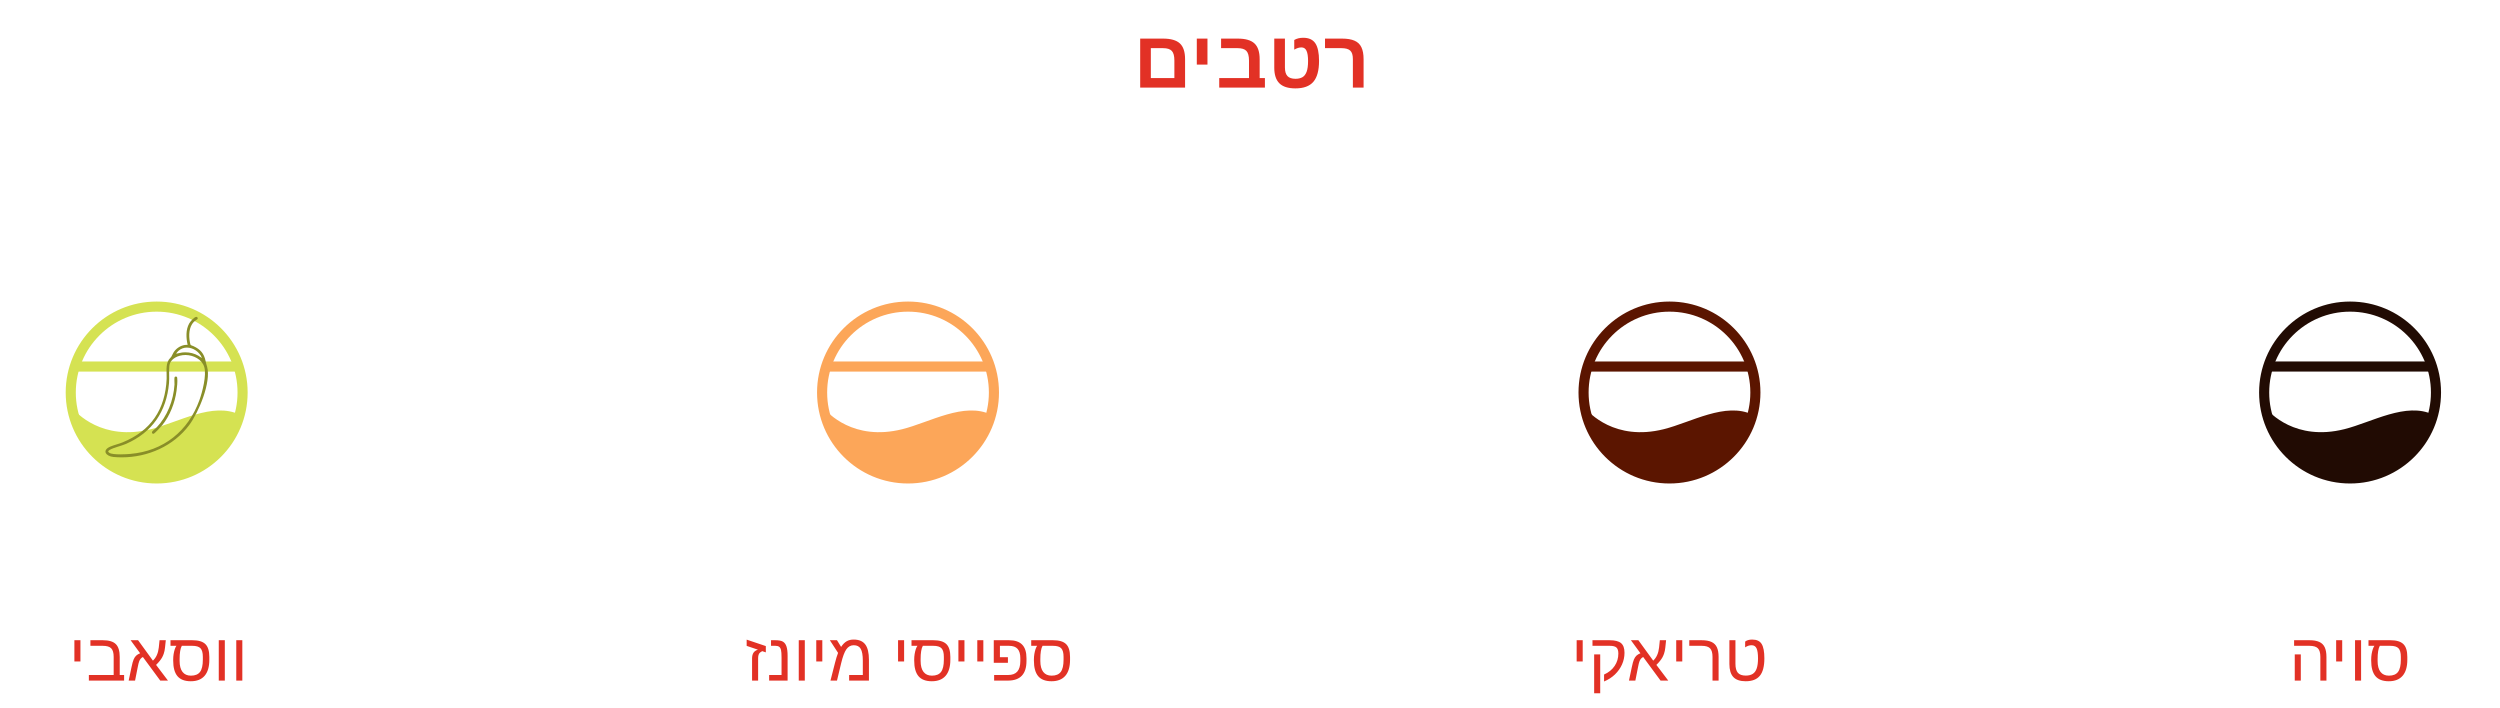 <svg xmlns="http://www.w3.org/2000/svg" width="742" height="210" viewBox="0 0 742 210" fill="none"><path d="M351.73 17.574V26H338.406V11.457H345.18C347.492 11.457 349.16 11.934 350.184 12.887C351.215 13.832 351.73 15.395 351.73 17.574ZM341.57 23.164H348.555V17.938C348.555 16.609 348.305 15.672 347.805 15.125C347.305 14.57 346.43 14.293 345.18 14.293H341.57V23.164ZM358.375 11.457V19.18H355.211V11.457H358.375ZM375.426 23.164V26H361.867V23.164H370.703V17.984C370.703 16.617 370.445 15.66 369.93 15.113C369.422 14.566 368.551 14.293 367.316 14.293H362.418V11.457H367.363C369.645 11.457 371.297 11.934 372.32 12.887C373.352 13.84 373.867 15.402 373.867 17.574V23.164H375.426ZM384.484 26.234C382.328 26.234 380.742 25.734 379.727 24.734C378.711 23.727 378.203 22.18 378.203 20.094V11.457H381.367V20.023C381.367 21.188 381.617 22.039 382.117 22.578C382.617 23.117 383.414 23.387 384.508 23.387C385.305 23.387 385.98 23.234 386.535 22.93C387.09 22.617 387.512 22.078 387.801 21.312C388.09 20.539 388.234 19.469 388.234 18.102C388.234 16.75 388.082 15.742 387.777 15.078C387.473 14.406 386.969 14.07 386.266 14.07C385.586 14.07 384.875 14.293 384.133 14.738V11.867C384.867 11.43 385.754 11.211 386.793 11.211C388.465 11.211 389.664 11.758 390.391 12.852C391.125 13.938 391.492 15.68 391.492 18.078C391.492 20.906 390.93 22.973 389.805 24.277C388.688 25.582 386.914 26.234 384.484 26.234ZM404.711 17.574V26H401.535V17.551C401.535 16.34 401.273 15.496 400.75 15.02C400.234 14.535 399.363 14.293 398.137 14.293H393.262V11.457H398.324C399.863 11.457 401.098 11.664 402.027 12.078C402.965 12.484 403.645 13.137 404.066 14.035C404.496 14.926 404.711 16.105 404.711 17.574Z" fill="#E23125"></path><path d="M23.875 190.018V196.316H22.078V190.018H23.875ZM36.834 200.34V202H26.375V200.34H33.738V194.959C33.738 193.761 33.494 192.915 33.006 192.42C32.524 191.925 31.688 191.678 30.496 191.678H26.834V190.018H30.516C32.312 190.018 33.598 190.402 34.373 191.17C35.148 191.938 35.535 193.208 35.535 194.979V200.34H36.834ZM40.867 198.064L40.086 202H38.191L39.012 198.104C39.246 196.984 39.461 196.196 39.656 195.74C39.852 195.278 40.096 194.904 40.389 194.617C40.688 194.331 41.089 194.087 41.59 193.885L38.768 190.018H40.984L45.389 196.082C45.877 195.626 46.264 195.076 46.551 194.432C46.844 193.781 47.036 193.035 47.127 192.195L47.352 190.018H49.207L48.982 192.156C48.911 192.872 48.781 193.501 48.592 194.041C48.462 194.412 48.305 194.767 48.123 195.105C47.941 195.438 47.706 195.783 47.42 196.141C47.14 196.499 46.775 196.899 46.326 197.342L49.852 202H47.566L42.41 194.998C41.889 195.252 41.518 195.691 41.297 196.316C41.232 196.479 41.163 196.707 41.092 197C41.027 197.293 40.952 197.648 40.867 198.064ZM51.404 195.721C51.404 195.193 51.447 194.663 51.531 194.129C51.622 193.589 51.74 193.1 51.883 192.664C52.033 192.228 52.192 191.899 52.361 191.678H50.603V190.018H57.088C58.885 190.018 60.174 190.402 60.955 191.17C61.736 191.932 62.127 193.201 62.127 194.979V195.838C62.127 197.921 61.658 199.503 60.721 200.584C59.79 201.658 58.426 202.195 56.629 202.195C54.845 202.195 53.527 201.694 52.674 200.691C51.828 199.682 51.404 198.139 51.404 196.062V195.721ZM53.963 191.678C53.527 192.446 53.309 193.768 53.309 195.643V196.16C53.309 197.592 53.595 198.68 54.168 199.422C54.747 200.164 55.581 200.535 56.668 200.535C57.911 200.535 58.81 200.167 59.363 199.432C59.923 198.696 60.203 197.492 60.203 195.818V194.959C60.203 193.748 59.972 192.898 59.51 192.41C59.047 191.922 58.234 191.678 57.068 191.678H53.963ZM66.727 190.018V202H64.93V190.018H66.727ZM71.922 190.018V202H70.125V190.018H71.922Z" fill="#E23125"></path><path d="M46.5 142C60.583 142 72 130.583 72 116.5C72 102.417 60.583 91 46.5 91C32.417 91 21 102.417 21 116.5C21 130.583 32.417 142 46.5 142Z" stroke="#D5E252" stroke-width="3" stroke-miterlimit="10"></path><path d="M22.197 108.789H71.246" stroke="#D5E252" stroke-width="3" stroke-miterlimit="10"></path><path d="M21.401 121.008C21.401 121.008 21.442 121.062 21.524 121.164C22.571 122.436 30.269 131.017 44.8 127.386C52.96 125.346 63.16 119.226 71.143 123.075C71.409 123.204 67.818 135.58 55.626 140.327C43.433 145.073 31.193 138.64 26.773 132.677C22.353 126.713 21.435 121.069 21.435 121.069" fill="#D5E252"></path><path d="M58.291 94.039C57.632 94.039 56.455 95.474 56.156 96.004C55.089 97.895 55.231 100.302 55.687 102.355C55.599 102.355 55.51 102.349 55.422 102.349C53.953 102.349 52.525 103.185 51.675 104.355C51.342 104.81 51.138 105.429 50.845 105.878C50.682 106.136 50.315 106.435 50.138 106.707C49.057 108.367 49.54 110.549 49.458 112.447C49.057 121.538 44.793 127.862 36.395 131.289C35.233 131.765 33.947 132.051 32.825 132.513C30.119 133.622 31.391 135.417 33.682 135.628C34.498 135.703 35.321 135.743 36.137 135.743C43.889 135.743 51.519 132.391 56.177 126.135C58.958 122.395 62.739 113.419 61.467 108.843C61.277 108.163 61.161 107.863 61.011 107.129C60.556 104.912 59.481 103.688 57.441 102.75C56.537 102.335 56.578 102.702 56.347 101.492C55.986 99.54 56.068 97.079 57.496 95.555C57.727 95.311 58.563 94.787 58.625 94.692C58.774 94.454 58.638 94.094 58.346 94.053C58.325 94.053 58.312 94.053 58.291 94.053V94.039ZM52.341 104.98C52.226 104.878 52.865 104.219 52.974 104.123C53.722 103.457 54.599 103.165 55.483 103.165C57.346 103.165 59.223 104.463 59.937 106.245C59.937 106.245 59.937 106.245 59.923 106.245C59.815 106.245 59.046 105.667 58.91 105.592C57.713 104.912 56.367 104.565 55 104.565C54.701 104.565 54.402 104.579 54.103 104.613C53.504 104.681 52.933 104.892 52.341 104.973V104.98ZM35.661 134.853C34.328 134.853 32.995 134.751 32.458 134.397C31.914 134.043 32.098 133.819 32.574 133.527C33.662 132.86 36.042 132.343 37.395 131.752C45.167 128.345 49.424 122.171 50.165 113.705C50.315 112.032 50.097 110.243 50.261 108.645C50.485 106.367 53.001 105.368 55.021 105.368C55.068 105.368 55.109 105.368 55.157 105.368C57.414 105.415 59.951 106.646 60.631 108.945C61.351 111.379 60.059 116.323 59.189 118.75C55.857 127.985 48.52 133.873 38.646 134.723C38.021 134.778 36.844 134.859 35.661 134.859V134.853Z" fill="#898E28"></path><path d="M52.198 111.753C52.028 111.753 51.865 111.828 51.811 112.005C51.681 112.453 51.831 113.589 51.79 114.153C51.477 118.859 49.675 123.524 46.411 126.944C46.139 127.23 45.269 127.855 45.147 128.121C44.997 128.447 45.174 128.746 45.493 128.746C45.521 128.746 45.548 128.746 45.575 128.746C45.895 128.699 47.846 126.577 48.166 126.183C50.444 123.367 51.919 119.539 52.402 115.962C52.545 114.915 52.736 113.188 52.599 112.175C52.579 111.998 52.545 111.848 52.348 111.787C52.294 111.773 52.239 111.767 52.185 111.767L52.198 111.753Z" fill="#898E28"></path><path d="M225.01 195.379V202H223.213V195.457C223.213 194.767 223.343 194.207 223.604 193.777C223.87 193.348 224.32 193.029 224.951 192.82L221.611 191.697V189.842L227.295 191.756V193.621L226.23 193.26C225.833 193.475 225.566 193.663 225.43 193.826C225.15 194.152 225.01 194.669 225.01 195.379ZM233.76 194.656V202H228.281V200.34H231.963V195.164C231.963 194.109 231.911 193.364 231.807 192.928C231.702 192.479 231.52 192.16 231.26 191.971C231.006 191.775 230.638 191.678 230.156 191.678H228.838V190.018H230.098C231.139 190.018 231.901 190.161 232.383 190.447C232.865 190.74 233.213 191.219 233.428 191.883C233.649 192.54 233.76 193.465 233.76 194.656ZM238.867 190.018V202H237.07V190.018H238.867ZM244.062 190.018V196.316H242.266V190.018H244.062ZM253.359 189.822C254.935 189.822 256.084 190.304 256.807 191.268C257.536 192.225 257.9 193.748 257.9 195.838V202H252.021V200.34H256.084V196.062C256.084 194.467 255.879 193.309 255.469 192.586C255.059 191.863 254.362 191.502 253.379 191.502C252.5 191.502 251.777 191.899 251.211 192.693C250.638 193.501 250.114 194.904 249.639 196.902L248.418 202H246.484L247.822 196.756C247.972 196.144 248.125 195.59 248.281 195.096C248.438 194.601 248.59 194.161 248.74 193.777L246.299 190.018H248.418L249.639 192C250.146 191.232 250.69 190.678 251.27 190.34C251.849 189.995 252.546 189.822 253.359 189.822ZM268.34 190.018V196.316H266.543V190.018H268.34ZM271.338 195.721C271.338 195.193 271.38 194.663 271.465 194.129C271.556 193.589 271.673 193.1 271.816 192.664C271.966 192.228 272.126 191.899 272.295 191.678H270.537V190.018H277.021C278.818 190.018 280.107 190.402 280.889 191.17C281.67 191.932 282.061 193.201 282.061 194.979V195.838C282.061 197.921 281.592 199.503 280.654 200.584C279.723 201.658 278.359 202.195 276.562 202.195C274.779 202.195 273.46 201.694 272.607 200.691C271.761 199.682 271.338 198.139 271.338 196.062V195.721ZM273.896 191.678C273.46 192.446 273.242 193.768 273.242 195.643V196.16C273.242 197.592 273.529 198.68 274.102 199.422C274.681 200.164 275.514 200.535 276.602 200.535C277.845 200.535 278.743 200.167 279.297 199.432C279.857 198.696 280.137 197.492 280.137 195.818V194.959C280.137 193.748 279.906 192.898 279.443 192.41C278.981 191.922 278.167 191.678 277.002 191.678H273.896ZM286.25 190.018V196.316H284.453V190.018H286.25ZM291.855 190.018V196.316H290.059V190.018H291.855ZM302.832 195.34C302.832 194.109 302.562 193.191 302.021 192.586C301.481 191.98 300.632 191.678 299.473 191.678H296.777V195.057H299.15V196.717H294.951V190.018H299.492C301.237 190.018 302.533 190.454 303.379 191.326C304.232 192.192 304.658 193.543 304.658 195.379V196.18C304.658 200.06 302.822 202 299.15 202H295.059V200.34H299.199C300.436 200.34 301.351 199.998 301.943 199.314C302.536 198.624 302.832 197.586 302.832 196.199V195.34ZM306.865 195.721C306.865 195.193 306.908 194.663 306.992 194.129C307.083 193.589 307.201 193.1 307.344 192.664C307.493 192.228 307.653 191.899 307.822 191.678H306.064V190.018H312.549C314.346 190.018 315.635 190.402 316.416 191.17C317.197 191.932 317.588 193.201 317.588 194.979V195.838C317.588 197.921 317.119 199.503 316.182 200.584C315.251 201.658 313.887 202.195 312.09 202.195C310.306 202.195 308.988 201.694 308.135 200.691C307.288 199.682 306.865 198.139 306.865 196.062V195.721ZM309.424 191.678C308.988 192.446 308.77 193.768 308.77 195.643V196.16C308.77 197.592 309.056 198.68 309.629 199.422C310.208 200.164 311.042 200.535 312.129 200.535C313.372 200.535 314.271 200.167 314.824 199.432C315.384 198.696 315.664 197.492 315.664 195.818V194.959C315.664 193.748 315.433 192.898 314.971 192.41C314.508 191.922 313.695 191.678 312.529 191.678H309.424Z" fill="#E23125"></path><path d="M269.5 142C283.583 142 295 130.583 295 116.5C295 102.417 283.583 91 269.5 91C255.417 91 244 102.417 244 116.5C244 130.583 255.417 142 269.5 142Z" stroke="#FCA659" stroke-width="3" stroke-miterlimit="10"></path><path d="M245.189 108.789H294.245" stroke="#FCA659" stroke-width="3" stroke-miterlimit="10"></path><path d="M244.401 121.008C244.401 121.008 244.442 121.062 244.524 121.164C245.571 122.436 253.269 131.017 267.8 127.386C275.96 125.346 286.16 119.226 294.143 123.075C294.409 123.204 290.818 135.58 278.626 140.327C266.433 145.073 254.193 138.64 249.773 132.677C245.353 126.713 244.435 121.069 244.435 121.069" fill="#FCA659"></path><path d="M469.748 190.018V196.316H467.951V190.018H469.748ZM482.15 193.738C482.15 194.962 481.903 196.124 481.408 197.225C480.913 198.325 480.214 199.311 479.309 200.184C478.404 201.049 477.329 201.743 476.086 202.264V200.203C477.447 199.591 478.492 198.742 479.221 197.654C479.956 196.561 480.324 195.337 480.324 193.982C480.324 193.11 480.132 192.508 479.748 192.176C479.37 191.844 478.716 191.678 477.785 191.678H472.648V190.018H477.707C479.315 190.018 480.458 190.307 481.135 190.887C481.812 191.46 482.15 192.41 482.15 193.738ZM474.943 194.217V205.76H473.146V194.217H474.943ZM486.154 198.064L485.373 202H483.479L484.299 198.104C484.533 196.984 484.748 196.196 484.943 195.74C485.139 195.278 485.383 194.904 485.676 194.617C485.975 194.331 486.376 194.087 486.877 193.885L484.055 190.018H486.271L490.676 196.082C491.164 195.626 491.551 195.076 491.838 194.432C492.131 193.781 492.323 193.035 492.414 192.195L492.639 190.018H494.494L494.27 192.156C494.198 192.872 494.068 193.501 493.879 194.041C493.749 194.412 493.592 194.767 493.41 195.105C493.228 195.438 492.993 195.783 492.707 196.141C492.427 196.499 492.062 196.899 491.613 197.342L495.139 202H492.854L487.697 194.998C487.176 195.252 486.805 195.691 486.584 196.316C486.519 196.479 486.451 196.707 486.379 197C486.314 197.293 486.239 197.648 486.154 198.064ZM499.299 190.018V196.316H497.502V190.018H499.299ZM510.08 194.979V202H508.273V194.959C508.273 193.774 508.033 192.931 507.551 192.43C507.076 191.928 506.239 191.678 505.041 191.678H501.379V190.018H505.061C506.258 190.018 507.225 190.187 507.961 190.525C508.697 190.857 509.234 191.388 509.572 192.117C509.911 192.84 510.08 193.794 510.08 194.979ZM518.117 202.195C516.457 202.195 515.236 201.779 514.455 200.945C513.674 200.105 513.283 198.816 513.283 197.078V190.018H515.08V197.02C515.08 198.23 515.318 199.116 515.793 199.676C516.275 200.236 517.059 200.516 518.146 200.516C518.999 200.516 519.693 200.343 520.227 199.998C520.76 199.653 521.151 199.109 521.398 198.367C521.652 197.618 521.779 196.635 521.779 195.418C521.779 194.064 521.636 193.074 521.35 192.449C521.063 191.818 520.575 191.502 519.885 191.502C519.221 191.502 518.579 191.714 517.961 192.137V190.418C518.462 190.021 519.162 189.822 520.061 189.822C521.395 189.822 522.329 190.262 522.863 191.141C523.397 192.013 523.664 193.439 523.664 195.418C523.664 197.755 523.218 199.471 522.326 200.564C521.434 201.652 520.031 202.195 518.117 202.195Z" fill="#E23125"></path><path d="M495.5 142C509.583 142 521 130.583 521 116.5C521 102.417 509.583 91 495.5 91C481.417 91 470 102.417 470 116.5C470 130.583 481.417 142 495.5 142Z" stroke="#5B1500" stroke-width="3" stroke-miterlimit="10"></path><path d="M471.189 108.789H520.245" stroke="#5B1500" stroke-width="3" stroke-miterlimit="10"></path><path d="M470.401 121.008C470.401 121.008 470.442 121.062 470.524 121.164C471.571 122.436 479.269 131.017 493.8 127.386C501.96 125.346 512.16 119.226 520.143 123.075C520.409 123.204 516.818 135.58 504.626 140.327C492.433 145.073 480.193 138.64 475.773 132.677C471.353 126.713 470.435 121.069 470.435 121.069" fill="#5B1500"></path><path d="M690.488 194.979V202H688.682V194.959C688.682 193.761 688.438 192.915 687.949 192.42C687.467 191.925 686.631 191.678 685.439 191.678H680.889V190.018H685.469C686.667 190.018 687.633 190.187 688.369 190.525C689.105 190.857 689.642 191.388 689.98 192.117C690.319 192.84 690.488 193.794 690.488 194.979ZM682.881 194.217V202H681.084V194.217H682.881ZM695.166 190.018V196.316H693.369V190.018H695.166ZM700.771 190.018V202H698.975V190.018H700.771ZM703.77 195.721C703.77 195.193 703.812 194.663 703.896 194.129C703.988 193.589 704.105 193.1 704.248 192.664C704.398 192.228 704.557 191.899 704.727 191.678H702.969V190.018H709.453C711.25 190.018 712.539 190.402 713.32 191.17C714.102 191.932 714.492 193.201 714.492 194.979V195.838C714.492 197.921 714.023 199.503 713.086 200.584C712.155 201.658 710.791 202.195 708.994 202.195C707.21 202.195 705.892 201.694 705.039 200.691C704.193 199.682 703.77 198.139 703.77 196.062V195.721ZM706.328 191.678C705.892 192.446 705.674 193.768 705.674 195.643V196.16C705.674 197.592 705.96 198.68 706.533 199.422C707.113 200.164 707.946 200.535 709.033 200.535C710.277 200.535 711.175 200.167 711.729 199.432C712.288 198.696 712.568 197.492 712.568 195.818V194.959C712.568 193.748 712.337 192.898 711.875 192.41C711.413 191.922 710.599 191.678 709.434 191.678H706.328Z" fill="#E23125"></path><path d="M697.5 142C711.583 142 723 130.583 723 116.5C723 102.417 711.583 91 697.5 91C683.417 91 672 102.417 672 116.5C672 130.583 683.417 142 697.5 142Z" stroke="#210B03" stroke-width="3" stroke-miterlimit="10"></path><path d="M673.19 108.782H722.246" stroke="#210B03" stroke-width="3" stroke-miterlimit="10"></path><path d="M672.401 121.002C672.401 121.002 672.442 121.056 672.524 121.158C673.571 122.43 681.269 131.012 695.8 127.38C703.96 125.34 714.16 119.22 722.143 123.069C722.409 123.198 718.818 135.574 706.626 140.321C694.433 145.067 682.193 138.634 677.773 132.671C673.353 126.707 672.435 121.063 672.435 121.063" fill="#210B03"></path></svg>
